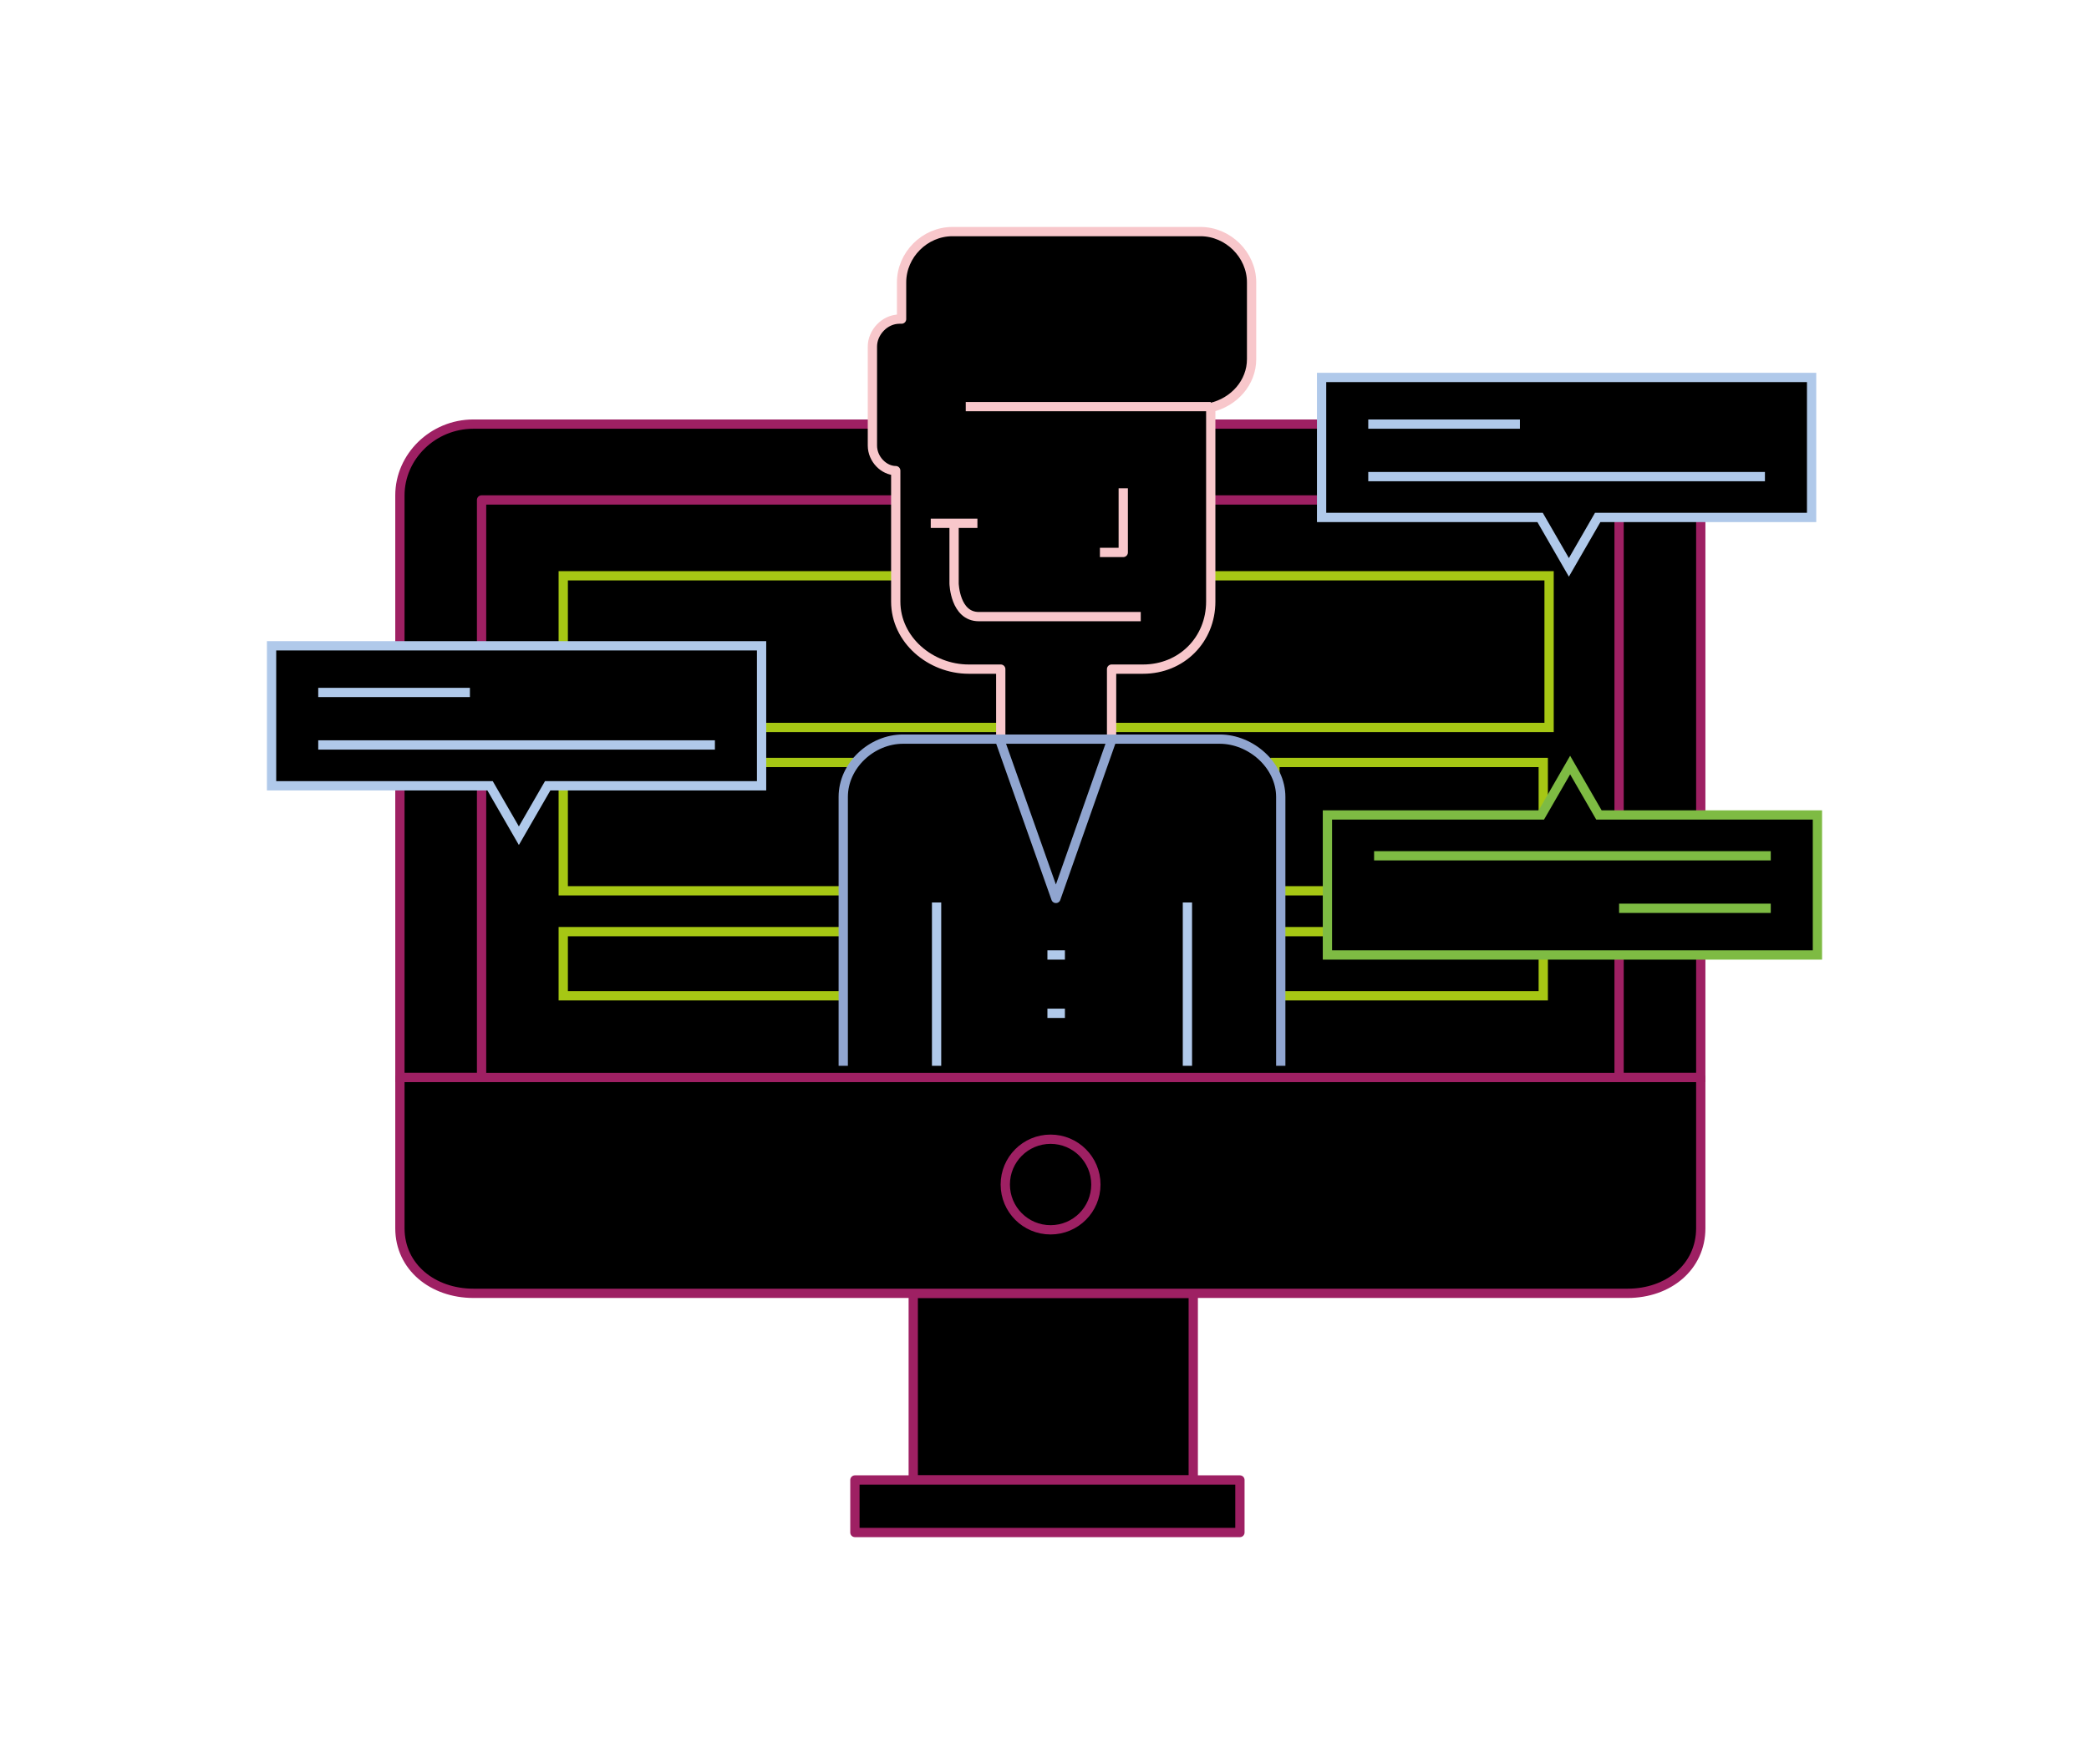 <?xml version="1.0" encoding="utf-8"?>
<!-- Generator: Adobe Illustrator 15.1.0, SVG Export Plug-In . SVG Version: 6.00 Build 0)  -->
<!DOCTYPE svg PUBLIC "-//W3C//DTD SVG 1.1//EN" "http://www.w3.org/Graphics/SVG/1.1/DTD/svg11.dtd">
<svg version="1.1" id="Layer_1" xmlns="http://www.w3.org/2000/svg" xmlns:xlink="http://www.w3.org/1999/xlink" x="0px" y="0px"
	 width="900px" height="760px" viewBox="0 0 900 760" enable-background="new 0 0 900 760" xml:space="preserve">
<g>
	<g>
		<rect x="393.453" y="557.182" stroke="#9E2063" stroke-width="4" stroke-miterlimit="10" width="120.635" height="80.422"/>
		<g>
			<path stroke="#9E2063" stroke-width="4" stroke-miterlimit="10" d="M732.736,213.412c0-16.699-14.009-30.699-31.442-30.699
				H203.932c-17.436,0-31.641,14-31.641,30.699v250.779h560.445V213.412z"/>
			<path stroke="#9E2063" stroke-width="4" stroke-linejoin="round" stroke-miterlimit="10" d="M172.291,464.191v64.967
				c0,16.705,14.205,28.023,31.641,28.023h497.362c17.434,0,31.442-11.318,31.442-28.023v-64.967H172.291z"/>
		</g>
		<path stroke="#9E2063" stroke-width="4" stroke-miterlimit="10" d="M472.134,510.309c0,10.773-8.735,19.518-19.517,19.518
			c-10.783,0-19.515-8.744-19.515-19.518c0-10.781,8.731-19.514,19.515-19.514C463.398,490.795,472.134,499.527,472.134,510.309z"/>
		
			<rect x="368.321" y="637.604" stroke="#9E2063" stroke-width="4" stroke-linejoin="round" stroke-miterlimit="10" width="165.872" height="22.619"/>
		
			<rect x="207.476" y="215.385" stroke="#9E2063" stroke-width="4" stroke-linejoin="round" stroke-miterlimit="10" width="490.075" height="248.807"/>
		<g>
			
				<rect x="242.66" y="248.057" fill="none" stroke="#A6C714" stroke-width="4" stroke-miterlimit="10" width="424.732" height="65.344"/>
			
				<rect x="242.66" y="328.479" fill="none" stroke="#A6C714" stroke-width="4" stroke-miterlimit="10" width="278.967" height="55.291"/>
			
				<rect x="549.272" y="328.479" fill="none" stroke="#A6C714" stroke-width="4" stroke-miterlimit="10" width="115.607" height="55.291"/>
			
				<rect x="242.66" y="401.363" fill="none" stroke="#A6C714" stroke-width="4" stroke-miterlimit="10" width="422.22" height="27.645"/>
		</g>
	</g>
	<g>
		<g>
			<g>
				<g>
					
						<line fill="#231F20" stroke="#B0C9EA" stroke-width="4" stroke-linejoin="round" stroke-miterlimit="10" x1="478.902" y1="288.268" x2="458.796" y2="288.268"/>
					<path stroke="#F8C7CB" stroke-width="4" stroke-linejoin="round" stroke-miterlimit="10" d="M387.541,137.475h0.886v-15.844
						c0-11.855,10.012-21.854,21.873-21.854h106.922c11.851,0,21.998,9.998,21.998,21.854v33.104
						c0,10.094-7.54,18.545-17.593,20.836v83.596c0,16.48-12.664,29.102-29.133,29.102h-13.592v30.16h-47.751v-30.16h-13.801
						c-16.48,0-31.438-12.621-31.438-29.102V202.76c-5.025-0.014-10.052-4.855-10.052-10.828V149.27
						C375.861,143.287,381.078,137.475,387.541,137.475z"/>
					<g>
						<path stroke="#90A5D0" stroke-width="4" stroke-miterlimit="10" d="M363.294,459.166V343.324
							c0-13.561,12.213-24.896,25.769-24.896h136.412c13.559,0,26.311,11.336,26.311,24.896v115.842"/>
					</g>
					<polygon stroke="#90A5D0" stroke-width="4" stroke-linejoin="round" stroke-miterlimit="10" points="454.916,387.059 
						479.091,318.428 430.609,318.428 					"/>
				</g>
				
					<line fill="#231F20" stroke="#F8C7CB" stroke-width="4" stroke-linejoin="round" stroke-miterlimit="10" x1="521.627" y1="175.174" x2="416.072" y2="175.174"/>
				
					<line fill="#231F20" stroke="#B0C9EA" stroke-width="4" stroke-linejoin="round" stroke-miterlimit="10" x1="451.257" y1="411.416" x2="458.796" y2="411.416"/>
				
					<line fill="#231F20" stroke="#B0C9EA" stroke-width="4" stroke-linejoin="round" stroke-miterlimit="10" x1="451.257" y1="436.547" x2="458.796" y2="436.547"/>
				<polyline fill="none" stroke="#F8C7CB" stroke-width="4" stroke-linejoin="round" stroke-miterlimit="10" points="
					483.928,210.359 483.928,238.004 473.876,238.004 				"/>
			</g>
			
				<line fill="#231F20" stroke="#B0C9EA" stroke-width="4" stroke-linejoin="round" stroke-miterlimit="10" x1="403.506" y1="459.166" x2="403.506" y2="388.797"/>
			
				<line fill="#231F20" stroke="#B0C9EA" stroke-width="4" stroke-linejoin="round" stroke-miterlimit="10" x1="511.574" y1="459.166" x2="511.574" y2="388.797"/>
		</g>
		<g>
			<path fill="none" stroke="#F8C7CB" stroke-width="4" stroke-linejoin="round" stroke-miterlimit="10" d="M411.046,225.438v25.953
				c0,0,0.375,14.26,10.663,14.26c10.289,0,69.759,0,69.759,0"/>
		</g>
		
			<line fill="#231F20" stroke="#F8C7CB" stroke-width="4" stroke-linejoin="round" stroke-miterlimit="10" x1="400.993" y1="225.438" x2="421.099" y2="225.438"/>
	</g>
	<g>
		<polygon stroke="#B0C9EA" stroke-width="4" stroke-miterlimit="10" points="780.487,162.607 569.378,162.607 569.378,222.926 
			663.513,222.926 675.922,244.432 688.33,222.926 780.487,222.926 		"/>
		
			<line fill="#231F20" stroke="#B0C9EA" stroke-width="4" stroke-linejoin="round" stroke-miterlimit="10" x1="589.484" y1="182.713" x2="654.827" y2="182.713"/>
		
			<line fill="#231F20" stroke="#B0C9EA" stroke-width="4" stroke-linejoin="round" stroke-miterlimit="10" x1="589.484" y1="205.332" x2="760.383" y2="205.332"/>
	</g>
	<g>
		<polygon stroke="#7EBB43" stroke-width="4" stroke-miterlimit="10" points="571.892,411.416 783,411.416 783,351.098 
			688.866,351.098 676.456,329.592 664.047,351.098 571.892,351.098 		"/>
		
			<line fill="#231F20" stroke="#7EBB43" stroke-width="4" stroke-linejoin="round" stroke-miterlimit="10" x1="762.895" y1="391.309" x2="697.551" y2="391.309"/>
		
			<line fill="#231F20" stroke="#7EBB43" stroke-width="4" stroke-linejoin="round" stroke-miterlimit="10" x1="762.895" y1="368.689" x2="591.997" y2="368.689"/>
	</g>
	<g>
		<polygon stroke="#B0C9EA" stroke-width="4" stroke-miterlimit="10" points="328.109,278.217 117,278.217 117,338.533 
			211.136,338.533 223.544,360.039 235.953,338.533 328.109,338.533 		"/>
		
			<line fill="#231F20" stroke="#B0C9EA" stroke-width="4" stroke-linejoin="round" stroke-miterlimit="10" x1="137.105" y1="298.32" x2="202.449" y2="298.32"/>
		
			<line fill="#231F20" stroke="#B0C9EA" stroke-width="4" stroke-linejoin="round" stroke-miterlimit="10" x1="137.105" y1="320.939" x2="308.004" y2="320.939"/>
	</g>
</g>
</svg>
